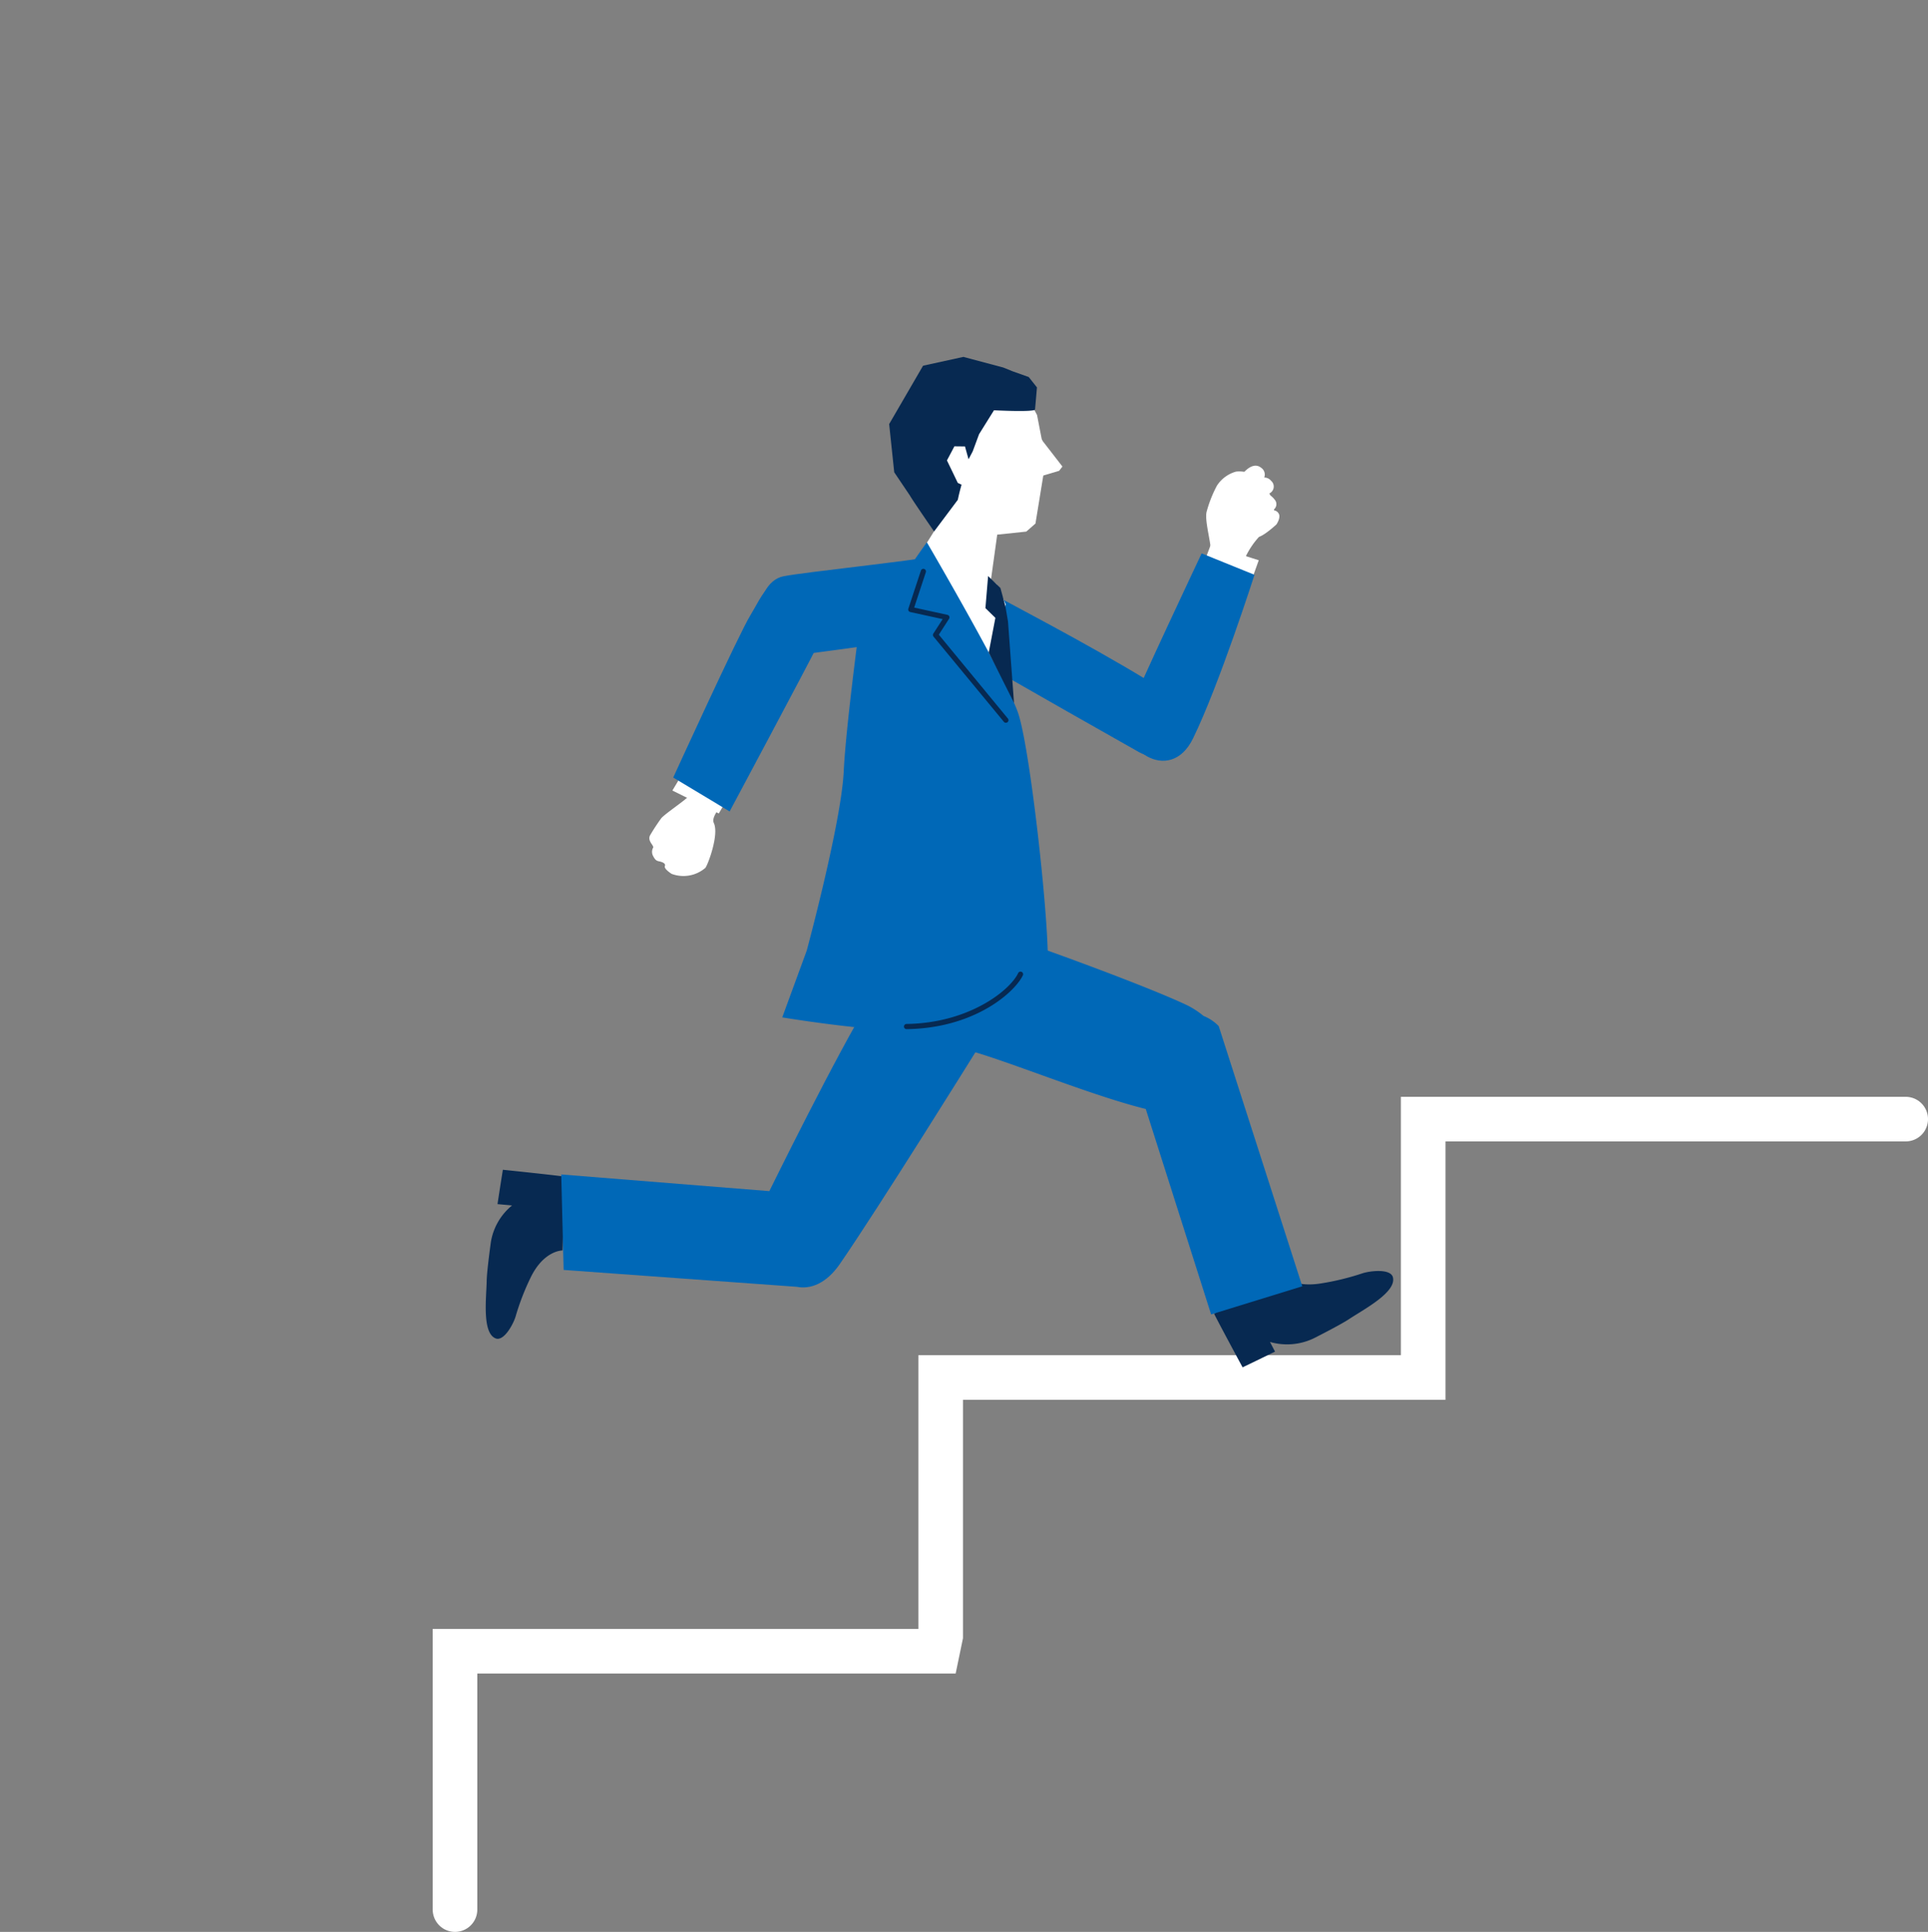 <svg xmlns="http://www.w3.org/2000/svg" width="216.107" height="216.528" viewBox="0 0 216.107 216.528">
  <rect x="0" y="0" width="216.107" height="216.528" fill="#808080" stroke="none"/>
  <g id="img_point_03" transform="translate(-227 -1018)">
    <g id="レイヤー1" transform="translate(264 1057.99)">
      <g id="グループ_106" data-name="グループ 106" transform="translate(14 0.01)">
        <path id="パス_806" data-name="パス 806" d="M14,678.747v-28.96H68.084l.356-1.717V619.11h54.084V590.15h54.084" transform="translate(-14 -504.719)" fill="none" stroke="#fff" stroke-linecap="round" stroke-miterlimit="10" stroke-width="5"/>
        <g id="グループ_105" data-name="グループ 105" transform="translate(3.442 0)">
          <path id="パス_807" data-name="パス 807" d="M41.148,645.726a27.686,27.686,0,0,1,1.637-4.239c1.494-3.127,3.6-3.092,3.6-3.092l.284-8.27c-1.429-.2-6.969-.774-6.969-.774s-.274,1.694-.6,3.849l1.629.153a6.668,6.668,0,0,0-2.383,4.172c-.25,1.85-.444,3.5-.459,4.288-.036,1.87-.541,5.827,1,6.438.945.374,2.03-1.675,2.261-2.523Z" transform="translate(-37.777 -538.244)" fill="#072951"/>
          <path id="パス_808" data-name="パス 808" d="M173.214,330.709s-.291.457-.779,1.278c-.33.554-.944,1.309-.691,1.844.594,1.261-.6,4.521-.941,5.023a3.772,3.772,0,0,1-3.8.672c-.287-.193-.876-.617-.738-.89.1-.285-.31-.443-.693-.517-.3-.058-.442-.223-.63-.583a.969.969,0,0,1,.012-.963c.039-.279-.66-.727-.363-1.351a22.628,22.628,0,0,1,1.259-1.922c.278-.356,1.882-1.472,2.607-2.057a6.211,6.211,0,0,0,1.594-1.911c.3-.492,3.16,1.378,3.16,1.378Z" transform="translate(-146.174 -281.588)" fill="#fff" fill-rule="evenodd"/>
          <path id="パス_809" data-name="パス 809" d="M252.111,155.314c2.638-.5,13.444-1.587,18.055-2.407,4.349-.773,5.925,7.71,1.933,8.516-2.887.582-11.138,1.791-18.357,2.72-5.738.738-5.408-8.11-1.631-8.828Z" transform="translate(-218.714 -130.73)" fill="#0068b7"/>
          <g id="グループ_103" data-name="グループ 103" transform="translate(53.646 12.194)">
            <g id="グループ_102" data-name="グループ 102" transform="translate(25.979)">
              <g id="グループ_101" data-name="グループ 101" transform="translate(0.32)">
                <path id="パス_810" data-name="パス 810" d="M590.02,101.349s.546-1.455,1.325-3.822c.016-.921-.731-3.46-.452-4.362a13.822,13.822,0,0,1,1.141-2.874,3.74,3.74,0,0,1,2.138-1.578c.961-.116,1.529.25,2.1.127,1.17-.253,2.431,4.619,2.245,4.981-.851,1.672-2.244,2.092-3.45,4.828-.466,1.06-1.744,4.146-1.744,4.146-.911,1.158-2.743,1.267-3.3-1.448Z" transform="translate(-590.02 -88.047)" fill="#fff"/>
                <path id="パス_811" data-name="パス 811" d="M618.335,86.122a1.281,1.281,0,0,0-.074,1.213.609.609,0,0,0,.793.308,1.031,1.031,0,0,0-.029.8c.19.482.588.5,1.022.318-.067.071-.129.142-.182.208A1.162,1.162,0,0,0,619.518,90c.155.614.761.479,1.341.187-.064.068-.122.135-.171.2a1.982,1.982,0,0,0-.252,1.766c.326.524,2.319-1.327,2.319-1.327s.546-.8.233-1.245a.7.7,0,0,0-.682-.332.764.764,0,0,0,.249-1.2c-.271-.379-.708-.6-.627-.68a.855.855,0,0,0,.22-1.44.988.988,0,0,0-.764-.359.913.913,0,0,0-.326-1.08c-1.049-.871-2.329.776-2.719,1.631Z" transform="translate(-614.066 -84.243)" fill="#fff"/>
              </g>
              <path id="パス_812" data-name="パス 812" d="M587.81,149.94l1.637-4.33,5.388,1.715-1.558,4.341Z" transform="translate(-587.81 -136.726)" fill="#fff"/>
              <path id="パス_813" data-name="パス 813" d="M609.717,105.779a9.253,9.253,0,0,0-2.326-1.859l-.191,2.263a8.606,8.606,0,0,0,1.724.793,1.623,1.623,0,0,0,.589.11.569.569,0,0,0,.534-.829,1.634,1.634,0,0,0-.33-.476Z" transform="translate(-604.393 -101.071)" fill="#fff"/>
            </g>
            <path id="パス_814" data-name="パス 814" d="M534.2,170.073c.83-2.306,8.212-17.923,8.212-17.923l5.924,2.4s-3.953,12.335-6.891,18.343c-2.639,5.394-8.6.94-7.245-2.817Z" transform="translate(-515.81 -142.32)" fill="#0068b7"/>
            <path id="パス_815" data-name="パス 815" d="M427.935,203.324c-2.532-1.417-13.142-7.451-17.529-9.974-4.137-2.383-1.364-9.117,2.5-7.009,2.794,1.524,11.866,6.244,18.486,10.492,5.262,3.376.168,8.522-3.458,6.491Z" transform="translate(-408.351 -171.216)" fill="#0068b7"/>
          </g>
          <path id="パス_816" data-name="パス 816" d="M361.806,24.541a19.288,19.288,0,0,0,1.459,3.2A26.059,26.059,0,0,1,365.024,32l.7,5.718,5.6.261.777-5.594,3.259-.343,1.028-.9,1.277-7.827-.586-1.684-.515-2.656-1.206-2.287s-4.66-2.952-8.314-1.886c-3.521,1.026-6.057,6-5.238,9.744Z" transform="translate(-314.766 -12.461)" fill="#fff"/>
          <path id="パス_817" data-name="パス 817" d="M466.18,62.08l-.08,4.457,2.27-.673.369-.479Z" transform="translate(-404.094 -53.095)" fill="#fff"/>
          <path id="パス_818" data-name="パス 818" d="M365.78,2.264l-1.788-.634L362.927,1.2,358.467.01,353.944,1l-3.8,6.54.568,5.4,1.768,2.625c.211.408,2.7,4.013,2.7,4.013l2.659-3.55a23.8,23.8,0,0,1,.776-2.821,6.937,6.937,0,0,0,.407-1.682l.481-.911s.2-.534.719-1.941l1.671-2.68s4.145.221,4.6-.058l.135-1.553s.081-.948.082-.95-.925-1.167-.925-1.167Z" transform="translate(-304.921 -0.01)" fill="#072951"/>
          <path id="パス_819" data-name="パス 819" d="M365.6,136.792l1.126-1.8,7.008,5.951,1.026,2.248-.73,2.982,1.766,14.132-12.154-1.416Z" transform="translate(-316.467 -115.45)" fill="#fff"/>
          <path id="パス_820" data-name="パス 820" d="M267.37,196.786l2.745-7.484s3.868-14.29,4.149-20.108c.234-4.874,1.747-16.176,1.747-16.176a21.475,21.475,0,0,0,3.412-3.58c1.272-1.8,4.155-5.908,4.155-5.908s8.651,14.788,10.186,19.006,4.075,28.53,3.2,29.309c-1.065.945-9.643,5.452-13.423,6.225s-16.167-1.286-16.167-1.286Z" transform="translate(-234.133 -122.754)" fill="#0068b7"/>
          <path id="パス_821" data-name="パス 821" d="M130.958,475.68c-3.674,5.906-11.373,21.574-11.373,21.574L96.26,495.385l.269,10.7s26.092,1.889,26.13,1.891c1.539.307,3.315-.363,4.832-2.561,4.379-6.348,15.095-23.568,15.095-23.568,6.348-9.808-7.451-12.877-11.627-6.163Z" transform="translate(-87.794 -403.751)" fill="#0068b7"/>
          <path id="パス_822" data-name="パス 822" d="M425.018,169.71l-.3,3.593,1.116,1.092-.744,3.884,2.833,5.65-.675-9.132-.291-1.707-.559-2.043Z" transform="translate(-368.705 -145.144)" fill="#072951"/>
          <path id="パス_823" data-name="パス 823" d="M375.868,181.361a.292.292,0,0,1-.2-.094l-7.884-9.55a.292.292,0,0,1-.03-.355l1.044-1.62-3.634-.793a.29.29,0,0,1-.214-.375l1.407-4.266a.291.291,0,0,1,.553.182l-1.307,3.961,3.728.814a.293.293,0,0,1,.207.172.288.288,0,0,1-.025.268l-1.148,1.783,7.732,9.385a.291.291,0,0,1-.232.488Z" transform="translate(-317.577 -140.352)" fill="#072951"/>
          <path id="パス_824" data-name="パス 824" d="M187.52,322.311l-5.2-2.571,1.626-2.71,5.086,2.707Z" transform="translate(-161.395 -271.137)" fill="#fff"/>
          <path id="パス_825" data-name="パス 825" d="M182.98,192.088l6.323,3.8s8.657-16.193,9.884-18.667,1.977-6.154-1.09-7.357c-3.968-1.556-5.174,1.943-6.471,4.042s-8.647,18.185-8.647,18.185Z" transform="translate(-161.96 -144.943)" fill="#0068b7"/>
          <g id="グループ_104" data-name="グループ 104" transform="translate(41.85 61.39)">
            <path id="パス_826" data-name="パス 826" d="M618.328,708.036a28.944,28.944,0,0,1-4.58,1.11c-3.547.573-4.761-1.239-4.761-1.239l-7.216,4.645c.673,1.336,3.192,6,3.192,6s1.605-.767,3.635-1.763l-.566-1.083a6.917,6.917,0,0,0,4.964-.434c1.724-.88,3.248-1.692,3.926-2.142,1.616-1.074,5.287-2.981,4.894-4.657-.24-1.026-2.627-.74-3.487-.437Z" transform="translate(-561.974 -666.69)" fill="#072951"/>
            <path id="パス_827" data-name="パス 827" d="M376.547,466.857l-9.369-29.163a4.94,4.94,0,0,0-1.7-1.138,9.626,9.626,0,0,0-1.773-1.167c-4.625-2.213-18.178-7.156-22.349-8.427-4.152-1.265-9.32-4.1-12.408-2.3-2.377,1.387-2.462,7.822-1.511,10.051.918,2.15,7.882,4.881,10.426,5.387,4.085.812,14.342,5.2,21.138,6.885l7.325,23.023,10.223-3.153Z" transform="translate(-326.867 -424.079)" fill="#0068b7"/>
          </g>
          <path id="パス_828" data-name="パス 828" d="M396.125,73.341l2.25,1.093-1.445-5.181-1.183-.013-.837,1.581Z" transform="translate(-343.21 -59.218)" fill="#fff"/>
          <path id="パス_829" data-name="パス 829" d="M363.806,482.232q-.906.093-1.882.107a.29.29,0,0,1-.007-.581c7-.093,11.607-3.764,12.519-5.709a.291.291,0,0,1,.527.246c-.795,1.7-4.622,5.267-11.156,5.937Z" transform="translate(-314.748 -406.992)" fill="#072951"/>
        </g>
      </g>
    </g>
    <rect id="長方形_95" data-name="長方形 95" width="214" height="214" transform="translate(227 1018)" fill="none"/>
  </g>
</svg>
